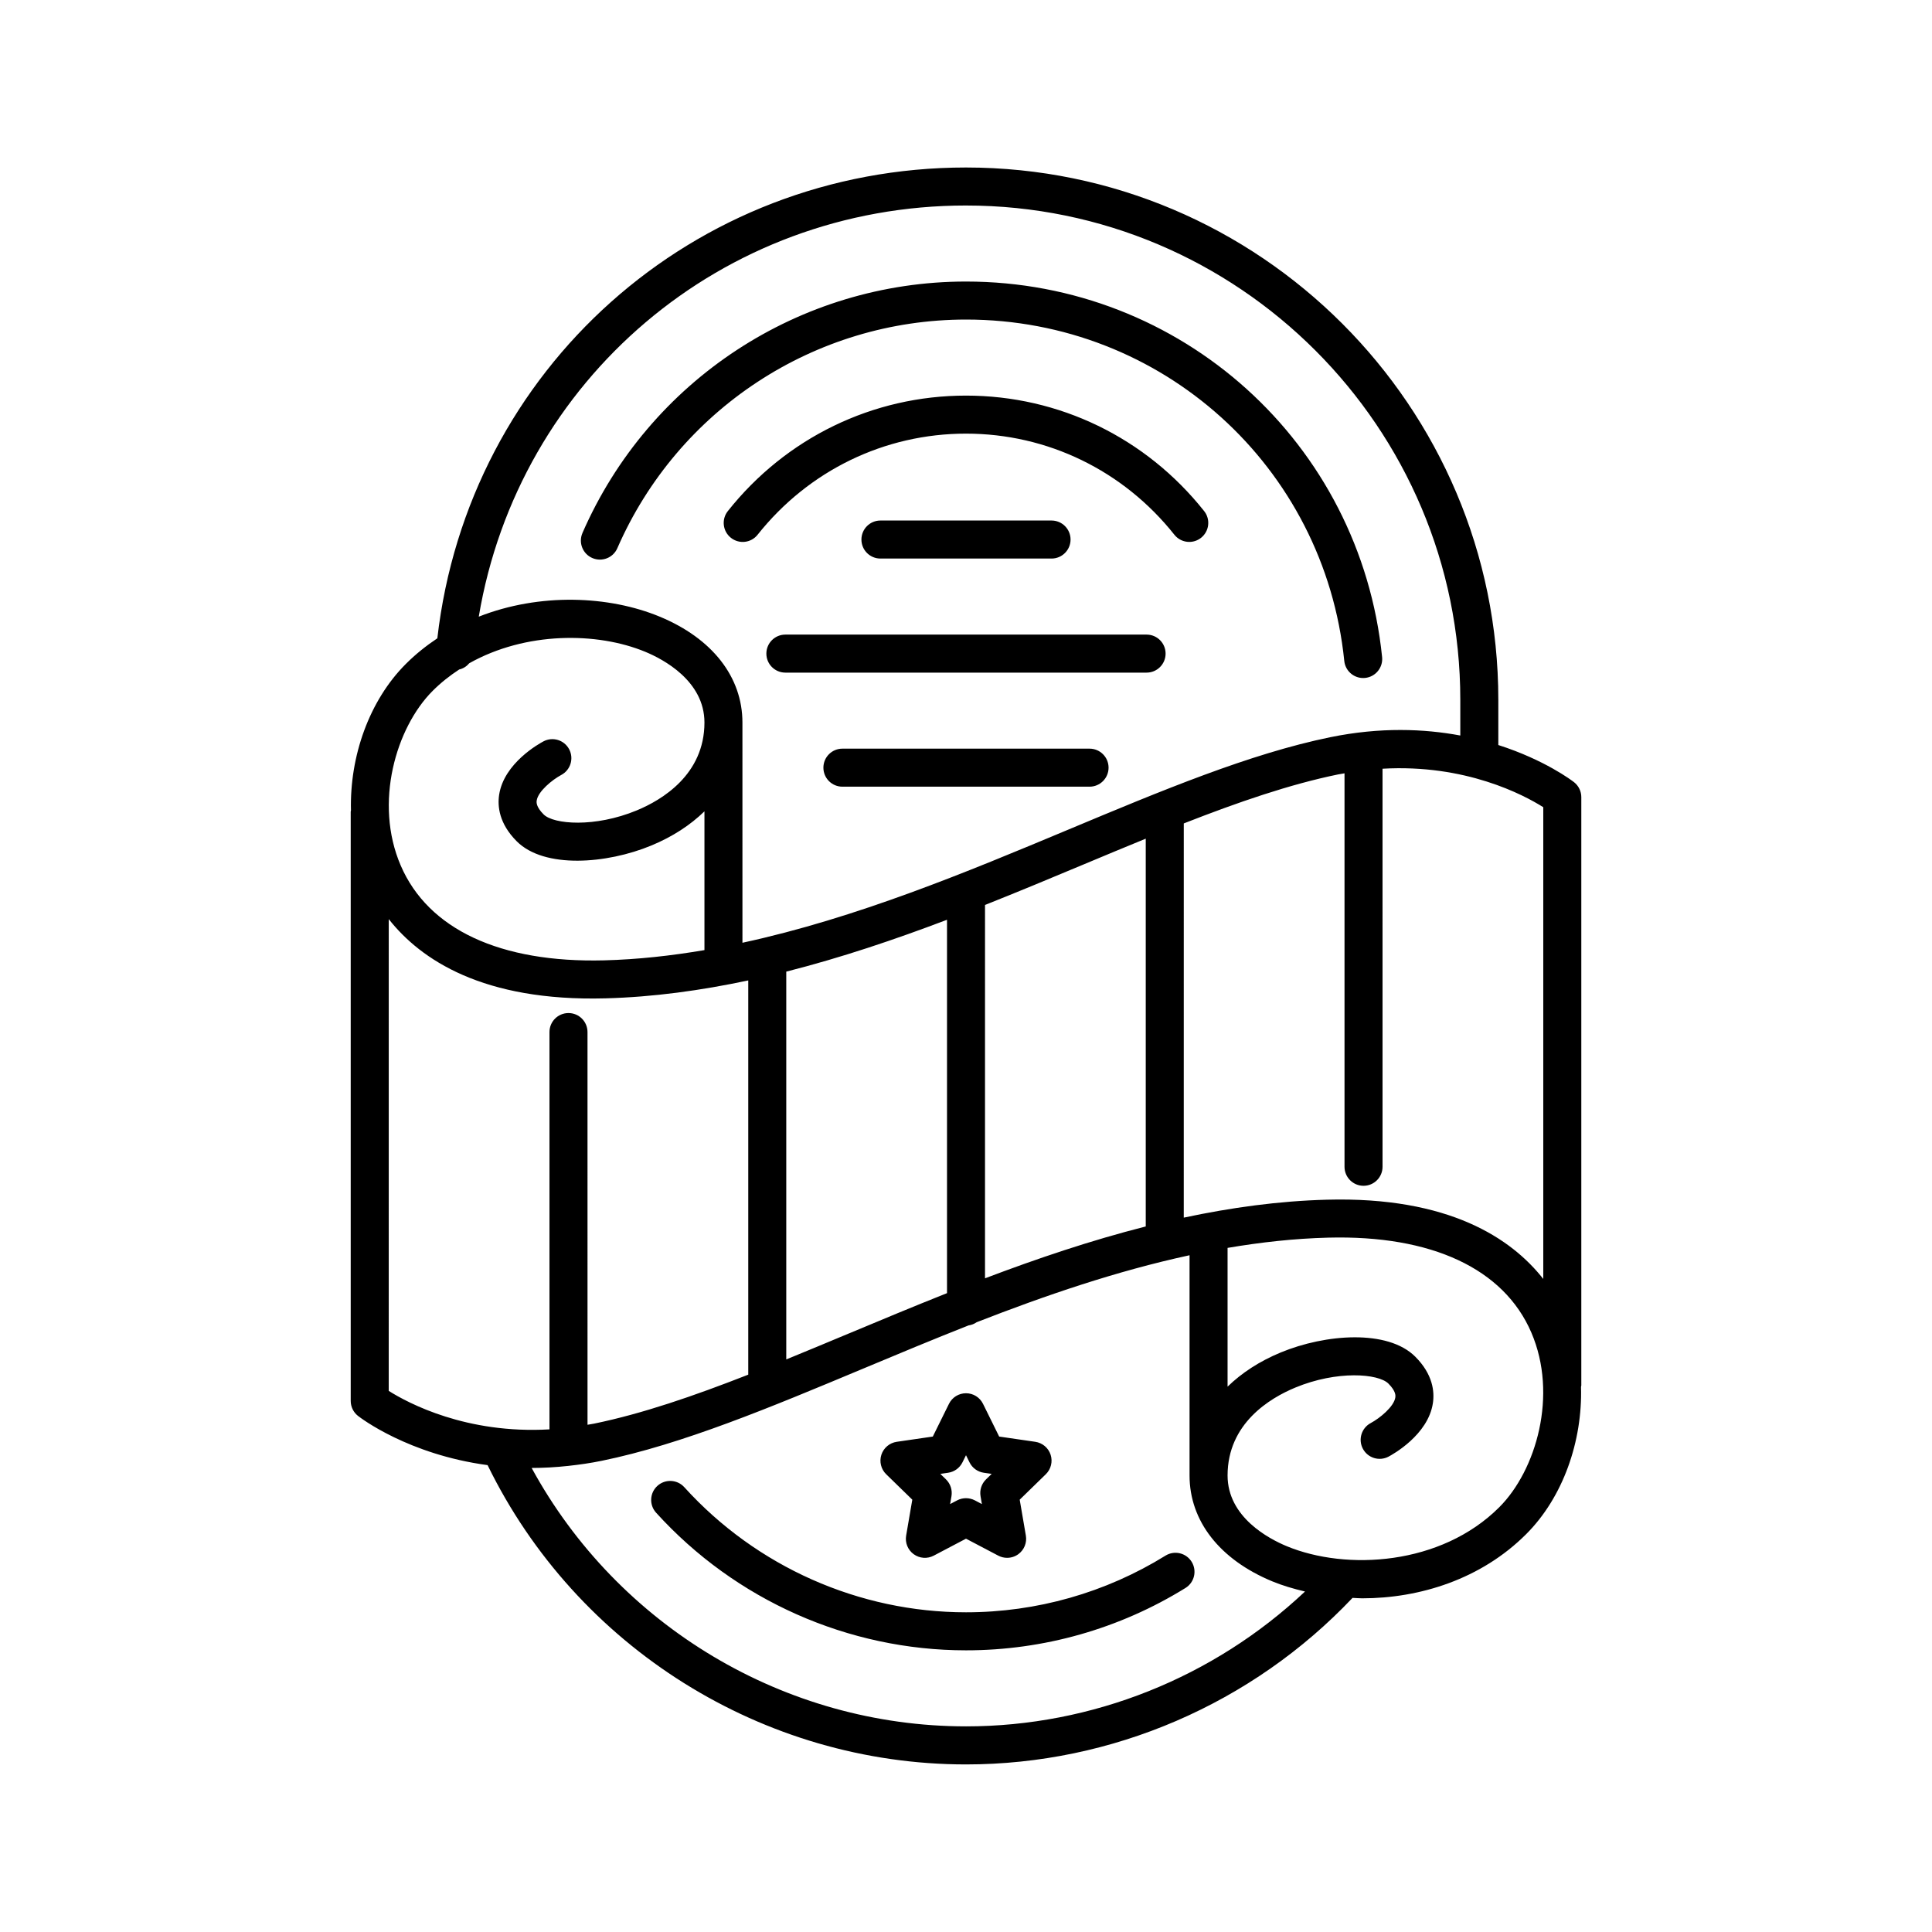 <?xml version="1.0" encoding="UTF-8"?>
<!-- Uploaded to: SVG Repo, www.svgrepo.com, Generator: SVG Repo Mixer Tools -->
<svg fill="#000000" width="800px" height="800px" version="1.1" viewBox="144 144 512 512" xmlns="http://www.w3.org/2000/svg">
 <path d="m385.77 541.43-1.633 9.523c-0.324 1.891 0.453 3.801 2.004 4.926 1.559 1.133 3.609 1.277 5.309 0.383l8.551-4.496 8.551 4.496c0.738 0.387 1.543 0.578 2.348 0.578 1.043 0 2.086-0.324 2.961-0.961 1.551-1.125 2.328-3.039 2.004-4.926l-1.633-9.523 6.922-6.742c1.371-1.34 1.863-3.34 1.273-5.164-0.594-1.824-2.168-3.152-4.07-3.43l-9.566-1.391-4.277-8.664c-0.844-1.723-2.594-2.812-4.512-2.812s-3.672 1.086-4.516 2.809l-4.281 8.668-9.559 1.391c-1.898 0.277-3.473 1.605-4.07 3.43-0.59 1.824-0.098 3.828 1.273 5.164zm9.5-7.137c1.645-0.238 3.059-1.27 3.793-2.754l0.938-1.891 0.93 1.887c0.734 1.488 2.148 2.519 3.793 2.758l2.082 0.301-1.504 1.465c-1.188 1.16-1.727 2.828-1.445 4.461l0.355 2.074-1.859-0.98c-0.746-0.383-1.547-0.578-2.352-0.578-0.809 0-1.609 0.191-2.348 0.578l-1.859 0.98 0.355-2.074c0.281-1.633-0.262-3.301-1.445-4.461l-1.504-1.465zm145.8-192.85v-11.984c0-77.785-63.281-141.07-141.07-141.07-72.234 0-131.92 53.434-140.1 124.77-2.945 1.965-5.762 4.203-8.355 6.801-9.711 9.711-14.891 24.473-14.535 38.812-0.008 0.113-0.066 0.211-0.066 0.328v156.16c0 1.543 0.707 3.004 1.922 3.961 0.73 0.574 13.355 10.223 34.352 13.055 23.547 48.254 72.957 79.316 126.79 79.316 38.68 0 75.859-16.078 102.43-44.137 0.852 0.031 1.691 0.117 2.551 0.117 15.219 0 31.496-5.039 43.473-17.016 9.758-9.758 14.934-24.613 14.523-39.016 0.012-0.133 0.078-0.25 0.078-0.387v-155.9c0-1.543-0.707-3.004-1.922-3.961-0.547-0.426-7.75-5.91-20.07-9.852zm11.914 141.49c-8.461-10.75-24.988-21.871-57.344-21-12.777 0.336-25.445 2.094-37.93 4.754l0.004-104.47c14.422-5.652 28.141-10.371 40.859-12.977 0.59-0.121 1.152-0.191 1.738-0.301v104.27c0 2.781 2.254 5.039 5.039 5.039s5.039-2.254 5.039-5.039l-0.004-105.49c21.984-1.27 37.406 6.922 42.598 10.199zm-184.01 14.441c-5.613 2.348-11.148 4.66-16.605 6.887v-102.77c14.547-3.691 28.797-8.504 42.598-13.742v98.949c-8.879 3.531-17.566 7.152-25.992 10.68zm36.066-113.55c8.879-3.531 17.566-7.152 25.992-10.68 5.613-2.348 11.148-4.66 16.605-6.887v102.77c-14.547 3.691-28.793 8.508-42.598 13.742zm-5.035-185.36c72.23 0 130.99 58.762 130.99 130.99v9.465c-9.598-1.789-21.172-2.266-34.434 0.445-21.324 4.363-44.684 14.137-69.418 24.48-26.809 11.219-56.176 23.473-86.387 29.996l-0.004-58.363c0-12.062-7.984-22.281-21.902-28.051-13.43-5.566-31.75-6.379-47.969-0.004 10.512-62.754 64.395-108.96 129.12-108.96zm-141.33 128.61c2.164-2.164 4.527-4.023 7.016-5.652 1.074-0.242 1.973-0.832 2.668-1.652 14.949-8.406 33.871-8.328 46.648-3.035 4.715 1.953 15.68 7.691 15.68 18.742 0 13.797-11.242 20.516-17.941 23.289-11.121 4.602-22.035 3.703-24.676 1.066-2.07-2.07-1.895-3.281-1.836-3.68 0.363-2.441 4.098-5.488 6.508-6.781 2.449-1.301 3.391-4.34 2.098-6.797-1.293-2.461-4.344-3.406-6.805-2.109-1.066 0.562-10.484 5.742-11.758 14.168-0.461 3.031-0.023 7.633 4.668 12.324 7.293 7.301 23.824 6.019 35.656 1.117 5.617-2.324 10.332-5.406 14.086-9.059v36.773c-8.82 1.5-17.695 2.484-26.582 2.715-27.543 0.699-46.641-8.215-53.922-25.16-7.109-16.535-1.266-36.512 8.492-46.27zm-11.652 60.5c8.457 10.738 24.98 21.848 57.344 21 12.777-0.336 25.445-2.094 37.93-4.754v104.48c-14.422 5.652-28.141 10.371-40.859 12.977-0.59 0.121-1.152 0.191-1.738 0.301l-0.004-104.07c0-2.781-2.254-5.039-5.039-5.039-2.785 0-5.039 2.254-5.039 5.039v105.29c-21.988 1.27-37.406-6.922-42.598-10.199zm152.98 213.93c-48.039 0-92.316-26.629-115.11-68.48 3.113-0.004 6.359-0.18 9.73-0.547 0.012 0 0.016 0.004 0.027 0.004 0.027 0 0.047-0.016 0.07-0.016 2.832-0.312 5.719-0.715 8.719-1.332 21.324-4.363 44.684-14.137 69.418-24.48 9.008-3.769 18.305-7.656 27.824-11.406 0.797-0.113 1.508-0.398 2.141-0.84 18.164-7.09 37.121-13.582 56.422-17.754v58.363c0 12.062 7.984 22.281 21.902 28.051 2.707 1.121 5.652 1.984 8.695 2.703-24.203 22.793-56.418 35.734-89.844 35.734zm141.33-58.082c-15.469 15.465-40.57 16.867-56.332 10.336-4.715-1.953-15.68-7.691-15.68-18.742 0-13.797 11.242-20.516 17.941-23.289 11.113-4.609 22.035-3.707 24.676-1.066 2.07 2.07 1.895 3.281 1.836 3.68-0.363 2.441-4.098 5.488-6.508 6.781-2.449 1.301-3.391 4.34-2.098 6.797 1.293 2.461 4.344 3.406 6.805 2.109 1.066-0.562 10.484-5.742 11.758-14.168 0.461-3.031 0.023-7.633-4.668-12.324-7.293-7.301-23.816-6.019-35.656-1.117-5.617 2.324-10.332 5.406-14.086 9.059v-36.773c8.82-1.5 17.695-2.484 26.582-2.715 27.484-0.734 46.637 8.215 53.922 25.16 7.109 16.539 1.262 36.516-8.492 46.273zm-242.98-258.17c17.668-40.484 57.57-66.641 101.65-66.641 57.078 0 104.48 42.785 110.27 99.523 0.281 2.769-1.738 5.242-4.5 5.523-0.172 0.02-0.348 0.027-0.516 0.027-2.555 0-4.742-1.934-5.008-4.527-5.258-51.578-48.352-90.473-100.24-90.473-40.074 0-76.344 23.785-92.406 60.594-1.113 2.547-4.062 3.719-6.637 2.602-2.551-1.109-3.719-4.078-2.606-6.629zm161.45 272.64c1.461 2.367 0.734 5.473-1.633 6.934-17.461 10.812-37.578 16.527-58.172 16.527-31.184 0-61.117-13.293-82.125-36.473-1.871-2.062-1.711-5.246 0.348-7.113 2.062-1.867 5.254-1.715 7.121 0.348 19.098 21.074 46.312 33.16 74.656 33.16 18.719 0 37.004-5.191 52.871-15.016 2.359-1.465 5.469-0.734 6.934 1.633zm3.309-278.45c1.73 2.176 1.367 5.348-0.812 7.078-0.93 0.734-2.031 1.094-3.129 1.094-1.484 0-2.957-0.652-3.949-1.906-13.523-17.027-33.648-26.793-55.223-26.793s-41.703 9.766-55.223 26.793c-1.727 2.184-4.891 2.547-7.078 0.812-2.18-1.73-2.543-4.898-0.812-7.078 15.438-19.453 38.441-30.605 63.113-30.605 24.668 0 47.672 11.152 63.113 30.605zm-10.215 37.77c0 2.781-2.254 5.039-5.039 5.039h-95.723c-2.785 0-5.039-2.254-5.039-5.039 0-2.781 2.254-5.039 5.039-5.039h95.723c2.785 0 5.039 2.254 5.039 5.039zm-15.113 30.227c0 2.781-2.254 5.039-5.039 5.039h-65.496c-2.785 0-5.039-2.254-5.039-5.039 0-2.781 2.254-5.039 5.039-5.039h65.496c2.785 0 5.039 2.258 5.039 5.039zm-60.457-55.418c-2.785 0-5.039-2.254-5.039-5.039 0-2.781 2.254-5.039 5.039-5.039h45.344c2.785 0 5.039 2.254 5.039 5.039 0 2.781-2.254 5.039-5.039 5.039z"/>
</svg>